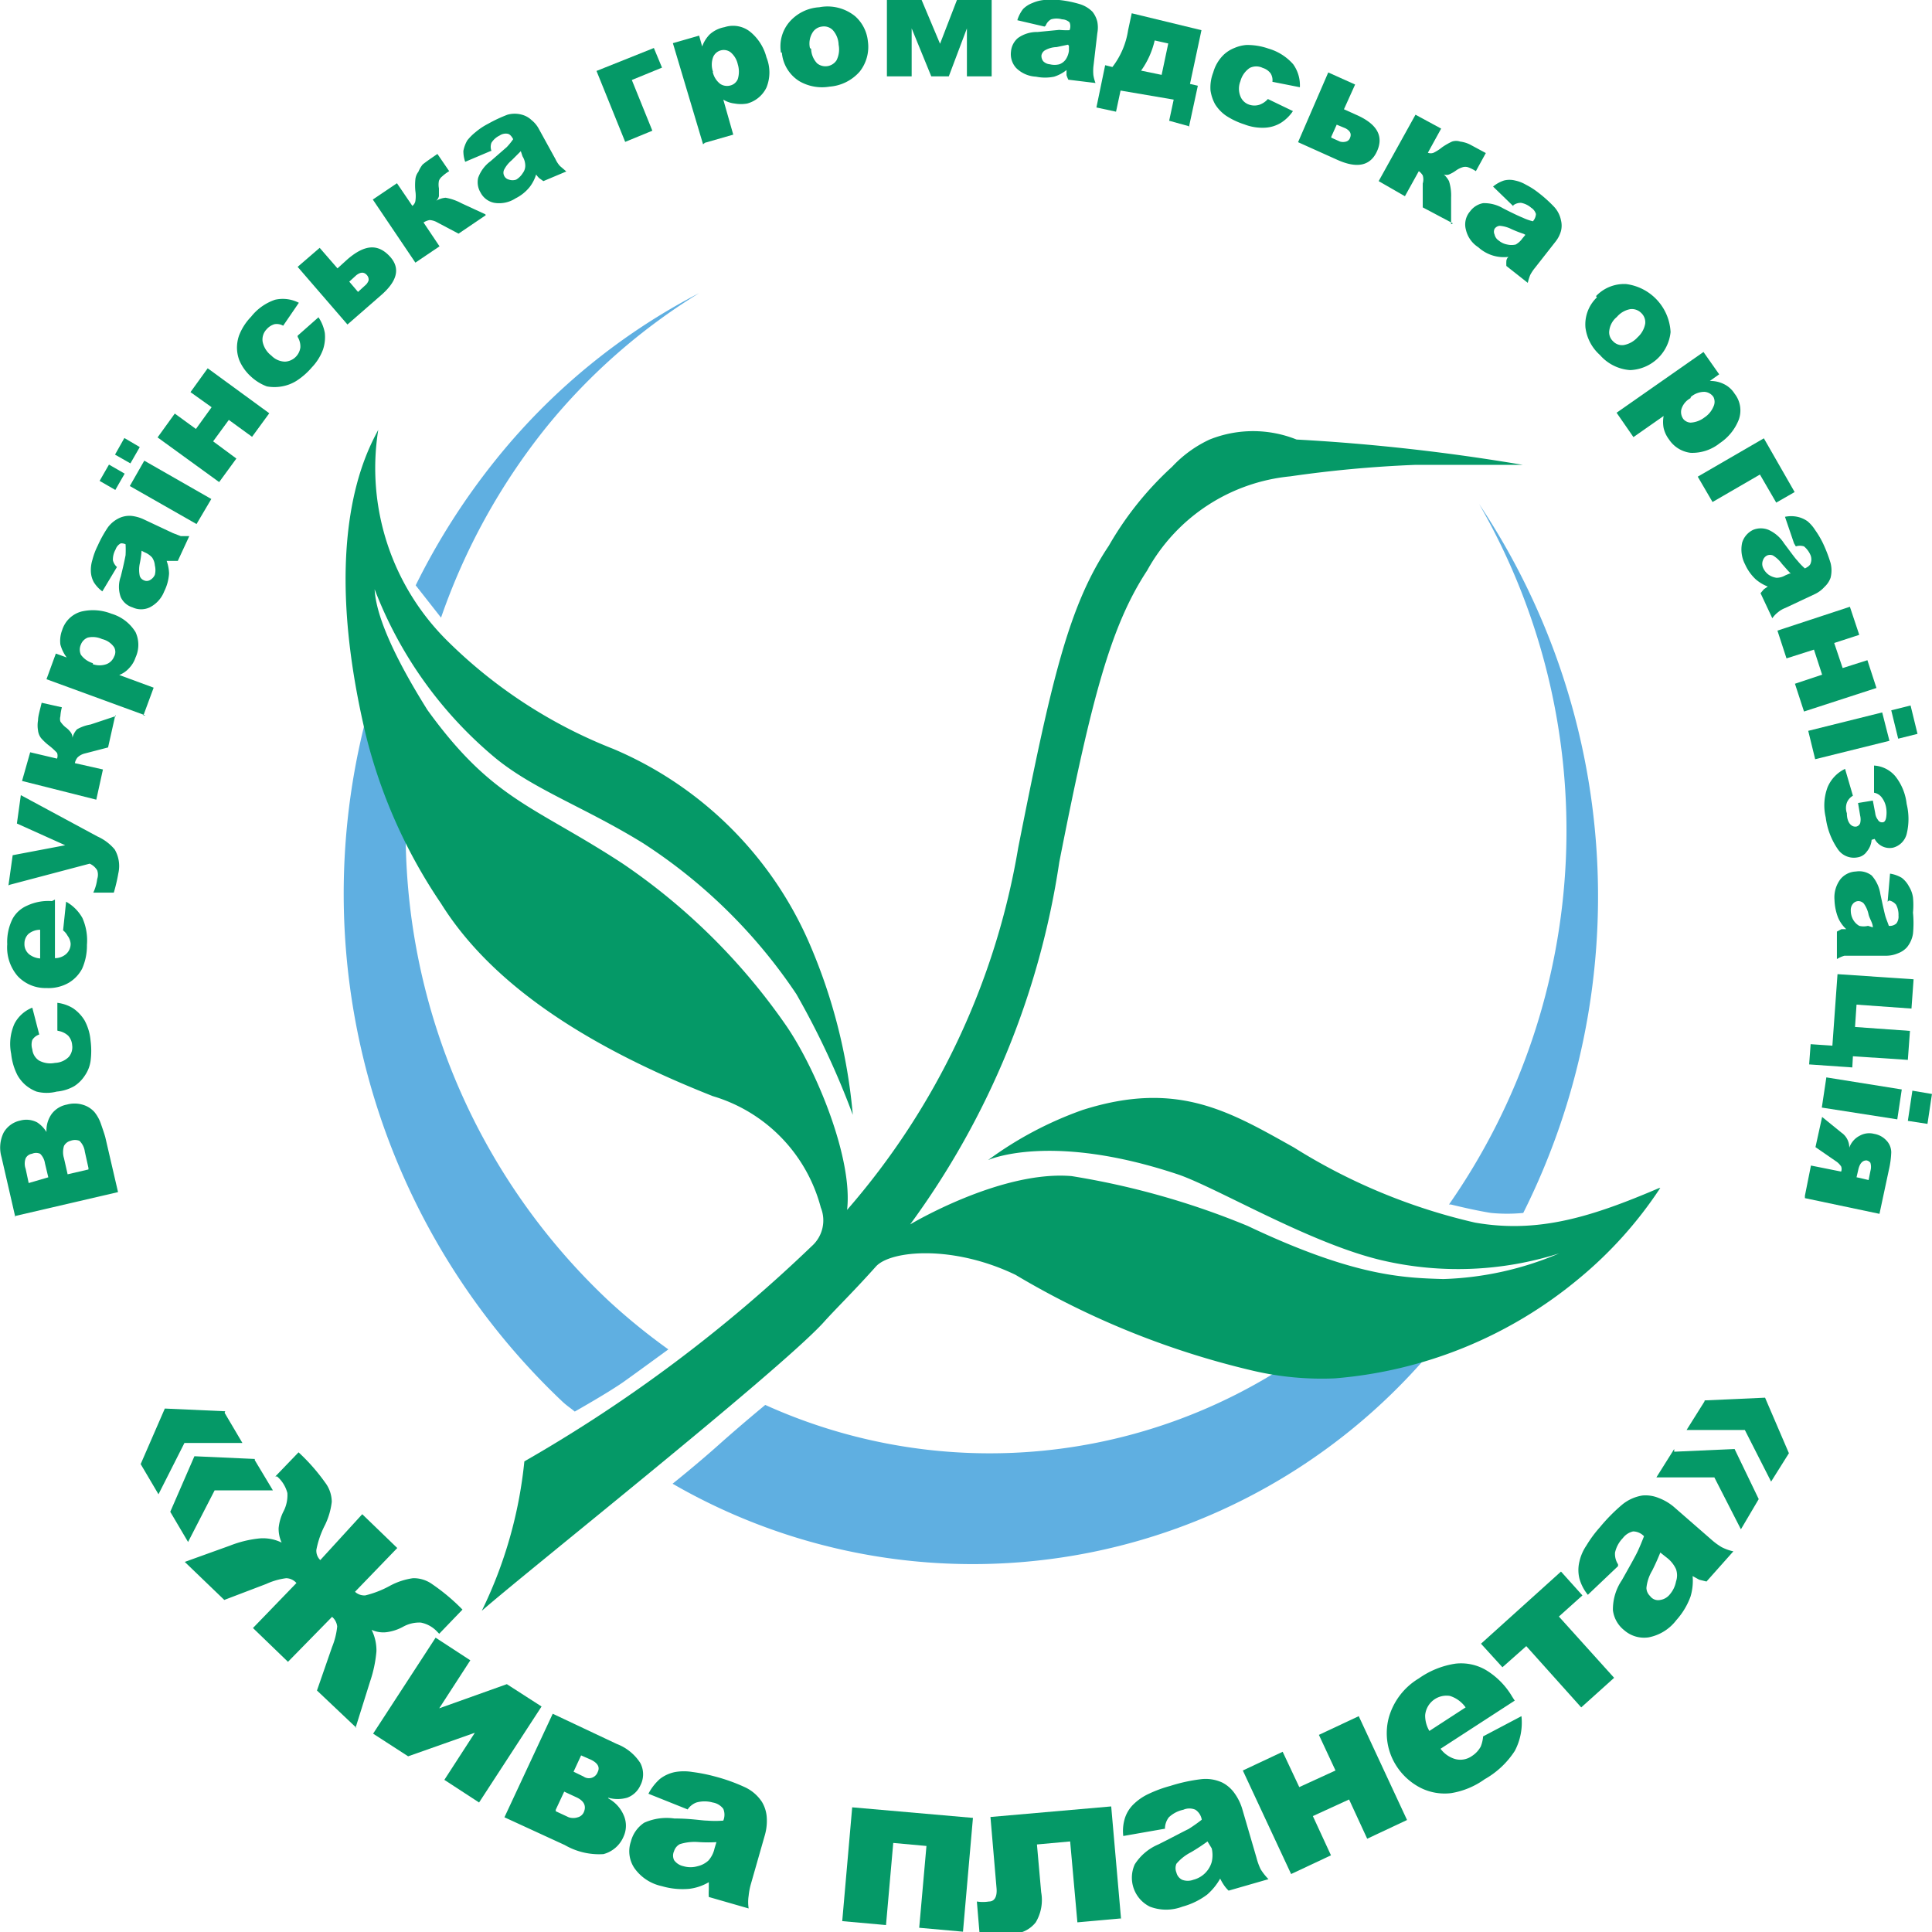 <svg id="Слой_1" data-name="Слой 1" xmlns="http://www.w3.org/2000/svg" viewBox="0 0 64 64"><defs><style>.cls-1,.cls-3{fill:#059967;}.cls-2{fill:#5fafe1;}.cls-2,.cls-3{fill-rule:evenodd;}</style></defs><title>Монтажная область 1</title><path class="cls-1" d="M.51,40.33l-.46-2a1.13,1.13,0,0,1,.07-.81.83.83,0,0,1,.55-.4.77.77,0,0,1,.56.06,1,1,0,0,1,.31.32.94.94,0,0,1,.18-.61.82.82,0,0,1,.5-.3.94.94,0,0,1,.5,0,.83.83,0,0,1,.41.25,1.28,1.28,0,0,1,.21.38c.08.23.13.38.15.46l.42,1.81-3.4.79ZM1.6,39l-.11-.46a.56.56,0,0,0-.16-.32.34.34,0,0,0-.27,0,.28.28,0,0,0-.21.15.51.51,0,0,0,0,.35l.1.47L1.6,39Zm1.33-.31-.12-.54a.6.6,0,0,0-.18-.36.41.41,0,0,0-.29,0,.34.34,0,0,0-.22.17.69.69,0,0,0,0,.41l.12.53.69-.16Z"/><path class="cls-1" d="M1.9,34.14v-.92a1.29,1.29,0,0,1,.52.18,1.32,1.32,0,0,1,.38.4,1.71,1.71,0,0,1,.2.67,2.61,2.61,0,0,1,0,.68,1.13,1.13,0,0,1-.19.48,1.17,1.17,0,0,1-.35.35,1.42,1.42,0,0,1-.58.18,1.33,1.33,0,0,1-.67,0,1.29,1.29,0,0,1-.37-.22,1.26,1.26,0,0,1-.26-.32,2,2,0,0,1-.21-.71,1.65,1.65,0,0,1,.11-1,1.14,1.14,0,0,1,.59-.53l.23.89a.43.43,0,0,0-.23.18.51.51,0,0,0,0,.31.5.5,0,0,0,.22.37.78.78,0,0,0,.53.08.68.68,0,0,0,.46-.2.49.49,0,0,0,.11-.39.52.52,0,0,0-.13-.31.64.64,0,0,0-.33-.16Z"/><path class="cls-1" d="M1.82,29.8l0,1.94a.56.56,0,0,0,.35-.12.45.45,0,0,0,.17-.36A.5.5,0,0,0,2.24,31a.57.57,0,0,0-.15-.18l.1-.95a1.4,1.4,0,0,1,.54.54,1.83,1.83,0,0,1,.15.89,1.87,1.87,0,0,1-.16.79,1.19,1.19,0,0,1-.45.47,1.34,1.34,0,0,1-.73.17,1.26,1.26,0,0,1-.95-.39,1.45,1.45,0,0,1-.35-1.06,1.7,1.7,0,0,1,.18-.85A1,1,0,0,1,.9,30a1.65,1.65,0,0,1,.82-.15Zm-.48,1a.61.61,0,0,0-.4.14.44.44,0,0,0-.13.32.43.43,0,0,0,.18.37.67.67,0,0,0,.34.12v-.95Z"/><path class="cls-1" d="M.28,29.33l.14-1L2.16,28l-1.6-.72.13-.94,2.54,1.37a1.59,1.59,0,0,1,.57.43,1.09,1.09,0,0,1,.12.79,5.76,5.76,0,0,1-.15.64l-.68,0a1.48,1.48,0,0,0,.13-.45.45.45,0,0,0,0-.29.55.55,0,0,0-.25-.22l-2.65.7Z"/><path class="cls-1" d="M3.82,23.69l-.24,1.07-.77.2a.52.52,0,0,0-.24.13.42.42,0,0,0-.09.19l.93.21-.22,1L.73,25.87,1,24.92l.89.21a.28.28,0,0,0,0-.19,2.17,2.17,0,0,0-.25-.23,1.86,1.86,0,0,1-.28-.26.51.51,0,0,1-.1-.25,1,1,0,0,1,0-.34c0-.13.06-.33.12-.58l.67.15v0a1.53,1.53,0,0,0-.05.3.31.31,0,0,0,0,.17.85.85,0,0,0,.17.19.75.75,0,0,1,.18.18.29.29,0,0,1,.05.17.66.66,0,0,1,.15-.28A1.36,1.36,0,0,1,3,24l.84-.28Z"/><path class="cls-1" d="M4.82,23.7,1.54,22.5l.31-.85.36.13A1.25,1.25,0,0,1,2,21.35a1,1,0,0,1,.06-.48.92.92,0,0,1,.63-.61,1.66,1.66,0,0,1,1,.07,1.4,1.4,0,0,1,.8.61,1,1,0,0,1,0,.84.93.93,0,0,1-.21.35.86.86,0,0,1-.33.23l1.14.42-.34.92ZM3.07,22a.68.68,0,0,0,.46,0,.44.44,0,0,0,.25-.25.32.32,0,0,0,0-.31.67.67,0,0,0-.4-.27.74.74,0,0,0-.47-.05.4.4,0,0,0-.23.23.41.41,0,0,0,0,.34.76.76,0,0,0,.4.28Z"/><path class="cls-1" d="M3.87,18.79l-.48.8a1.1,1.1,0,0,1-.28-.3.8.8,0,0,1-.1-.36,1.13,1.13,0,0,1,.05-.38,2.34,2.34,0,0,1,.18-.48,3.92,3.92,0,0,1,.34-.61A1,1,0,0,1,4,17.14a.81.81,0,0,1,.36-.05,1.34,1.34,0,0,1,.37.1l1,.47.26.1.28,0-.38.82H5.68l-.16,0A1.3,1.3,0,0,1,5.6,19a1.54,1.54,0,0,1-.16.59,1,1,0,0,1-.48.53.67.67,0,0,1-.57,0A.63.63,0,0,1,4,19.78a1,1,0,0,1,0-.68c.09-.36.14-.6.16-.71a3.6,3.6,0,0,0,0-.36A.32.32,0,0,0,4,18a.35.35,0,0,0-.17.2.68.68,0,0,0-.09.36.45.45,0,0,0,.14.23Zm.82-.55a3.18,3.18,0,0,1-.06.43,1,1,0,0,0,0,.41.23.23,0,0,0,.13.14.21.21,0,0,0,.2,0,.37.37,0,0,0,.17-.18.65.65,0,0,0,0-.31.54.54,0,0,0-.09-.26.67.67,0,0,0-.24-.17l-.14-.07Z"/><path class="cls-1" d="M4.3,16.1l.48-.84L7,16.53l-.49.83L4.3,16.1Zm-1-.17.31-.54.52.3-.31.54-.52-.3Zm.51-.87.31-.55.51.3-.31.54-.51-.29Z"/><polygon class="cls-1" points="8.92 13.69 8.35 14.47 7.58 13.91 7.06 14.62 7.83 15.19 7.26 15.97 5.22 14.49 5.79 13.7 6.49 14.21 7.01 13.49 6.31 12.99 6.88 12.2 8.92 13.69 8.92 13.69"/><path class="cls-1" d="M9.86,11.12l.69-.61a1.36,1.36,0,0,1,.21.52,1.31,1.31,0,0,1-.06.55,1.72,1.72,0,0,1-.37.59,2.34,2.34,0,0,1-.5.44,1.35,1.35,0,0,1-.49.19,1.4,1.4,0,0,1-.5,0,1.59,1.59,0,0,1-.52-.32,1.53,1.53,0,0,1-.39-.54,1.18,1.18,0,0,1-.08-.43,1.24,1.24,0,0,1,.07-.4,1.85,1.85,0,0,1,.4-.62,1.71,1.71,0,0,1,.79-.56,1.16,1.16,0,0,1,.79.1l-.52.76a.43.43,0,0,0-.29-.05.56.56,0,0,0-.26.17.49.49,0,0,0-.13.41.77.77,0,0,0,.29.46.65.65,0,0,0,.45.2.54.54,0,0,0,.51-.47.61.61,0,0,0-.09-.35Z"/><path class="cls-1" d="M11.18,8.89l.33-.3c.57-.49,1-.52,1.39-.11s.25.85-.3,1.32l-1.09.95L9.86,8.84l.73-.63.59.68Zm.68.78.23-.21a.38.38,0,0,0,.12-.17.22.22,0,0,0-.05-.17c-.1-.12-.22-.11-.36,0l-.23.21.29.34Z"/><path class="cls-1" d="M16.09,7.13l-.9.61-.7-.37a.57.57,0,0,0-.26-.08.56.56,0,0,0-.2.08l.53.79-.8.54L12.35,6.61l.8-.54.51.75a.26.26,0,0,0,.1-.16,1.13,1.13,0,0,0,0-.33,1.92,1.92,0,0,1,0-.39.49.49,0,0,1,.1-.25A1,1,0,0,1,14,5.45c.11-.09.27-.2.49-.35l.39.57,0,0a1.47,1.47,0,0,0-.24.18.33.33,0,0,0-.1.14.68.68,0,0,0,0,.25c0,.12,0,.2,0,.26a.3.3,0,0,1-.09.15.74.74,0,0,1,.31-.1,1.71,1.71,0,0,1,.52.18l.8.37Z"/><path class="cls-1" d="M16.26,5l-.85.36A1.07,1.07,0,0,1,15.35,5a1.08,1.08,0,0,1,.13-.35,1.7,1.7,0,0,1,.27-.27,2.19,2.19,0,0,1,.42-.28,4.8,4.8,0,0,1,.64-.3.89.89,0,0,1,.48,0,.74.74,0,0,1,.32.18.93.93,0,0,1,.24.29l.55,1a.91.91,0,0,0,.15.23l.21.18L18,6l-.14-.1a.76.76,0,0,1-.1-.12,1.31,1.31,0,0,1-.21.41,1.4,1.4,0,0,1-.47.38,1,1,0,0,1-.7.15.65.65,0,0,1-.46-.34.66.66,0,0,1-.08-.49,1.17,1.17,0,0,1,.41-.55l.54-.47A2.16,2.16,0,0,0,17,4.61c-.06-.11-.12-.17-.19-.18a.36.36,0,0,0-.26.06.65.65,0,0,0-.27.24.38.38,0,0,0,0,.27Zm1,0-.31.31a1,1,0,0,0-.25.31.23.23,0,0,0,0,.2.23.23,0,0,0,.16.13.37.37,0,0,0,.24,0,.66.66,0,0,0,.22-.22.4.4,0,0,0,.08-.26.6.6,0,0,0-.09-.29L17.25,5Z"/><polygon class="cls-1" points="21.93 2.24 20.93 2.65 21.61 4.33 20.71 4.7 19.76 2.35 21.66 1.59 21.93 2.24 21.93 2.24"/><path class="cls-1" d="M23.29,4.78l-1-3.35.87-.25.1.36a1.1,1.1,0,0,1,.25-.4A1,1,0,0,1,24,.9a.91.91,0,0,1,.86.16,1.61,1.61,0,0,1,.53.84,1.33,1.33,0,0,1,0,1,1,1,0,0,1-.64.53,1.17,1.17,0,0,1-.41,0,.91.91,0,0,1-.38-.13l.33,1.16-.94.27Zm.32-2.4a.68.68,0,0,0,.25.4.41.41,0,0,0,.34.05.36.36,0,0,0,.24-.21.83.83,0,0,0,0-.49.72.72,0,0,0-.24-.4.38.38,0,0,0-.58.17.72.72,0,0,0,0,.48Z"/><path class="cls-1" d="M25.87,1.74a1.24,1.24,0,0,1,.27-1,1.42,1.42,0,0,1,1-.5,1.45,1.45,0,0,1,1.19.3,1.28,1.28,0,0,1,.42.83,1.32,1.32,0,0,1-.27,1,1.47,1.47,0,0,1-1,.5,1.5,1.5,0,0,1-1-.18,1.24,1.24,0,0,1-.58-.95Zm1-.12a.72.72,0,0,0,.2.48A.44.44,0,0,0,27.71,2a.8.8,0,0,0,.07-.52A.76.76,0,0,0,27.59,1a.41.41,0,0,0-.36-.12.42.42,0,0,0-.32.21.69.69,0,0,0-.08.5Z"/><polygon class="cls-1" points="32.85 2.53 32.03 2.53 32.03 0.94 31.43 2.53 30.85 2.53 30.2 0.94 30.2 2.53 29.38 2.53 29.38 0 30.53 0 31.14 1.45 31.7 0 32.85 0 32.85 2.53 32.85 2.53"/><path class="cls-1" d="M34.6.88,33.7.67A1.16,1.16,0,0,1,33.89.3.87.87,0,0,1,34.2.1,1.23,1.23,0,0,1,34.58,0a3,3,0,0,1,.51,0,3.75,3.75,0,0,1,.69.14,1,1,0,0,1,.41.25.85.85,0,0,1,.16.33,1,1,0,0,1,0,.38l-.13,1.11a1.52,1.52,0,0,0,0,.28,1.28,1.28,0,0,0,.07.26l-.9-.11a1.14,1.14,0,0,1-.06-.15s0-.09,0-.17a1.27,1.27,0,0,1-.41.22,1.48,1.48,0,0,1-.6,0,1,1,0,0,1-.66-.29.68.68,0,0,1-.17-.54.66.66,0,0,1,.23-.45,1.08,1.08,0,0,1,.65-.2l.72-.07A2.41,2.41,0,0,0,35.43,1a.34.34,0,0,0,0-.26.39.39,0,0,0-.25-.1.65.65,0,0,0-.36,0,.39.39,0,0,0-.18.21Zm.78.6L35,1.56a.82.82,0,0,0-.39.11.25.25,0,0,0-.11.16.28.28,0,0,0,.06.2.35.35,0,0,0,.22.1.65.65,0,0,0,.31,0,.44.44,0,0,0,.22-.17.66.66,0,0,0,.1-.28l0-.16Z"/><path class="cls-1" d="M39.38,4.18,38.73,4l.15-.7L37.12,3l-.15.7-.65-.14.29-1.4.24.06A2.65,2.65,0,0,0,37.37,1l.12-.56L39.8,1l-.38,1.78.26.06-.3,1.39Zm-.91-1.65.23-1.09-.45-.1v0a2.78,2.78,0,0,1-.45,1l.68.14Z"/><path class="cls-1" d="M42,3.28l.83.4a1.35,1.35,0,0,1-.4.39,1.13,1.13,0,0,1-.52.16,1.65,1.65,0,0,1-.69-.11,2.48,2.48,0,0,1-.61-.29,1.3,1.3,0,0,1-.36-.38A1.36,1.36,0,0,1,40.1,3a1.37,1.37,0,0,1,.09-.6,1.31,1.31,0,0,1,.34-.58,1.11,1.11,0,0,1,.36-.23,1.24,1.24,0,0,1,.4-.1,2.13,2.13,0,0,1,.73.12,1.73,1.73,0,0,1,.82.52,1.2,1.2,0,0,1,.22.76l-.91-.18a.42.42,0,0,0-.06-.28.51.51,0,0,0-.26-.18.49.49,0,0,0-.43,0,.77.77,0,0,0-.31.44.67.67,0,0,0,0,.5.47.47,0,0,0,.3.28.54.54,0,0,0,.33,0A.66.66,0,0,0,42,3.28Z"/><path class="cls-1" d="M44.52,3.62l.4.18c.69.3.92.7.7,1.2s-.67.59-1.33.29L43,4.71,44,2.4l.89.4-.37.82Zm-.42.94.29.13a.36.36,0,0,0,.2,0,.19.19,0,0,0,.13-.12c.06-.14,0-.24-.15-.32l-.29-.12-.18.4Z"/><path class="cls-1" d="M48.13,7.4l-1-.53V6.08a.47.47,0,0,0,0-.27A.49.49,0,0,0,47,5.67l-.46.83L45.67,6l1.22-2.2.85.46-.44.8a.26.26,0,0,0,.19,0,1.45,1.45,0,0,0,.28-.18,2.14,2.14,0,0,1,.33-.19.42.42,0,0,1,.27,0,1,1,0,0,1,.33.1l.52.28-.33.6,0,0a1.23,1.23,0,0,0-.26-.13.31.31,0,0,0-.18,0,.73.73,0,0,0-.22.11,1.19,1.19,0,0,1-.23.13.25.25,0,0,1-.17,0A.83.83,0,0,1,48,6a1.57,1.57,0,0,1,.07.54l0,.89Z"/><path class="cls-1" d="M50.13,6.83l-.67-.65a1.1,1.1,0,0,1,.36-.2.75.75,0,0,1,.37,0,1.19,1.19,0,0,1,.36.14,2.47,2.47,0,0,1,.42.27,4.41,4.41,0,0,1,.52.47.92.92,0,0,1,.22.44.73.73,0,0,1,0,.35,1,1,0,0,1-.17.34l-.69.88a1.4,1.4,0,0,0-.16.24,1.65,1.65,0,0,0-.08.26l-.71-.56a1.57,1.57,0,0,1,0-.16s0-.08.07-.14a1.26,1.26,0,0,1-1-.32.94.94,0,0,1-.41-.58A.66.66,0,0,1,48.7,7a.69.69,0,0,1,.43-.27,1.23,1.23,0,0,1,.66.17c.33.17.55.27.65.31a1.7,1.7,0,0,0,.34.12.4.4,0,0,0,.1-.24.37.37,0,0,0-.16-.21.7.7,0,0,0-.33-.16.41.41,0,0,0-.26.08Zm.35.92a4.3,4.3,0,0,1-.41-.16,1.06,1.06,0,0,0-.39-.11.23.23,0,0,0-.17.1.22.22,0,0,0,0,.19.32.32,0,0,0,.14.2.6.6,0,0,0,.28.13.62.62,0,0,0,.28,0,.67.67,0,0,0,.22-.2l.1-.12Z"/><path class="cls-1" d="M52.87,9.81a1.28,1.28,0,0,1,1-.4A1.69,1.69,0,0,1,55.34,11,1.4,1.4,0,0,1,54,12.26a1.46,1.46,0,0,1-1-.5,1.46,1.46,0,0,1-.48-.91,1.24,1.24,0,0,1,.38-1Zm.69.69a.69.69,0,0,0-.25.45.4.4,0,0,0,.12.35.41.41,0,0,0,.36.13.81.81,0,0,0,.46-.26.79.79,0,0,0,.25-.45.42.42,0,0,0-.13-.35.44.44,0,0,0-.36-.13.76.76,0,0,0-.45.26Z"/><path class="cls-1" d="M53.57,13.66l2.86-2,.52.74-.31.22a1,1,0,0,1,.46.1.86.86,0,0,1,.36.32.9.9,0,0,1,.14.86,1.66,1.66,0,0,1-.63.78A1.45,1.45,0,0,1,56,15a1,1,0,0,1-.71-.44,1,1,0,0,1-.18-.38,1.08,1.08,0,0,1,0-.4l-1,.7-.56-.81ZM56,13.19a.62.62,0,0,0-.3.36.39.39,0,0,0,.07.34A.34.34,0,0,0,56,14a.82.82,0,0,0,.46-.17.8.8,0,0,0,.3-.36.36.36,0,0,0,0-.32.39.39,0,0,0-.3-.17.69.69,0,0,0-.45.17Z"/><polygon class="cls-1" points="58.84 16.65 58.3 15.72 56.73 16.63 56.24 15.79 58.43 14.52 59.45 16.3 58.84 16.65 58.84 16.65"/><path class="cls-1" d="M59.43,18l-.3-.88a1,1,0,0,1,.41,0,.91.91,0,0,1,.34.15,1.27,1.27,0,0,1,.25.29,3,3,0,0,1,.26.44,4.83,4.83,0,0,1,.25.65,1,1,0,0,1,0,.49.75.75,0,0,1-.2.3,1,1,0,0,1-.3.23l-1,.47a.84.84,0,0,0-.24.14.93.93,0,0,0-.19.2l-.39-.83.11-.13.13-.09a1.37,1.37,0,0,1-.4-.24,1.54,1.54,0,0,1-.35-.49,1.07,1.07,0,0,1-.1-.72.69.69,0,0,1,.37-.43.68.68,0,0,1,.5,0,1.19,1.19,0,0,1,.52.45c.22.29.36.49.44.57a2,2,0,0,0,.25.26c.1-.05.17-.1.19-.17a.38.38,0,0,0,0-.26.77.77,0,0,0-.22-.3.44.44,0,0,0-.27,0Zm-.11,1c-.1-.1-.19-.21-.29-.32a1,1,0,0,0-.3-.28.25.25,0,0,0-.19,0,.27.27,0,0,0-.14.16.32.32,0,0,0,0,.24.57.57,0,0,0,.19.24.61.61,0,0,0,.26.1.58.58,0,0,0,.29-.08l.14-.06Z"/><polygon class="cls-1" points="59.76 23.57 59.46 22.65 60.36 22.35 60.09 21.52 59.18 21.81 58.88 20.89 61.28 20.1 61.59 21.03 60.76 21.3 61.04 22.13 61.86 21.87 62.16 22.79 59.76 23.57 59.76 23.57"/><path class="cls-1" d="M63.29,23.37l.23.94-.64.16-.23-.94.64-.16Zm-.94.23.24.94-2.46.61-.23-.94,2.45-.61Z"/><path class="cls-1" d="M62,27.82a.69.69,0,0,1-.16.39.45.45,0,0,1-.3.19.64.64,0,0,1-.66-.27,2.37,2.37,0,0,1-.4-1.05,1.72,1.72,0,0,1,.06-1,1.18,1.18,0,0,1,.58-.61l.26.89a.46.46,0,0,0-.2.23.53.53,0,0,0,0,.35c0,.32.16.47.32.44a.18.18,0,0,0,.12-.11.52.52,0,0,0,0-.25l-.07-.42.49-.08.08.42a.43.43,0,0,0,.09.22.15.15,0,0,0,.15.08q.09,0,.12-.15a1,1,0,0,0,0-.34.76.76,0,0,0-.15-.34.4.4,0,0,0-.25-.15l0-.9a1,1,0,0,1,.71.36,1.79,1.79,0,0,1,.37.91,2.08,2.08,0,0,1,0,1,.63.63,0,0,1-.45.45.56.56,0,0,1-.61-.29Z"/><path class="cls-1" d="M62.53,29.87l.08-.93a1.1,1.1,0,0,1,.39.14.89.89,0,0,1,.24.29.94.94,0,0,1,.13.36,2.6,2.6,0,0,1,0,.5,3.58,3.58,0,0,1,0,.7.93.93,0,0,1-.2.45.75.75,0,0,1-.3.2,1,1,0,0,1-.37.08l-1.12,0-.28,0a1,1,0,0,0-.25.11l0-.91.15-.08.16,0a1.12,1.12,0,0,1-.27-.38,1.77,1.77,0,0,1-.12-.59,1,1,0,0,1,.2-.69.7.7,0,0,1,.51-.25A.68.68,0,0,1,62,29a1.19,1.19,0,0,1,.29.62c.08.37.13.6.16.71s.08.22.12.34a.32.32,0,0,0,.25-.08.37.37,0,0,0,.07-.26.69.69,0,0,0-.08-.36.4.4,0,0,0-.23-.14Zm-.49.85c0-.14-.1-.27-.14-.42a.93.93,0,0,0-.16-.37.25.25,0,0,0-.18-.08.24.24,0,0,0-.18.09.32.32,0,0,0-.07.23.61.61,0,0,0,.08.3.55.55,0,0,0,.2.2.6.6,0,0,0,.29,0Z"/><polygon class="cls-1" points="59.93 35.26 59.98 34.59 60.7 34.64 60.87 32.27 63.39 32.44 63.32 33.41 61.5 33.28 61.45 34.02 63.27 34.15 63.2 35.11 61.38 34.99 61.36 35.36 59.93 35.26 59.93 35.26"/><path class="cls-1" d="M64,36.23l-.15,1-.65-.1.15-1,.65.11Zm-1-.15-.15,1-2.5-.39.15-1,2.5.4Z"/><path class="cls-1" d="M59.79,39.61l.2-1,1,.2v0a.24.24,0,0,0,0-.17.64.64,0,0,0-.14-.15L60.14,38l.22-1,.64.52a.6.6,0,0,1,.26.5.7.7,0,0,1,.35-.4.64.64,0,0,1,.47-.06.71.71,0,0,1,.4.21.57.57,0,0,1,.17.4,3,3,0,0,1-.08.59l-.31,1.45-2.47-.52ZM61.51,39l.39.09.06-.3a.49.49,0,0,0,0-.27.2.2,0,0,0-.13-.08q-.2,0-.27.3l-.06.26Z"/><path class="cls-1" d="M8.44,48.37l.6,1-1.93,0-.88,1.71-.59-1,.8-1.84,2,.09Zm-1-1.57.59,1-1.92,0L5.25,49.5l-.59-1,.8-1.84,2,.09Z"/><path class="cls-1" d="M11.81,57.24,10.5,56,11,54.56a2.44,2.44,0,0,0,.17-.68.49.49,0,0,0-.17-.32L9.54,55.05,8.38,53.93l1.44-1.49a.47.47,0,0,0-.34-.16,2.29,2.29,0,0,0-.66.19L7.43,53,6.12,51.74l1.5-.54a3.65,3.65,0,0,1,1-.24,1.41,1.41,0,0,1,.71.14,1.09,1.09,0,0,1-.1-.48,1.55,1.55,0,0,1,.17-.57,1.17,1.17,0,0,0,.12-.59,1.09,1.09,0,0,0-.34-.55l-.06,0,.77-.8a6.44,6.44,0,0,1,.88,1,1.07,1.07,0,0,1,.22.64,2.38,2.38,0,0,1-.22.76,3.05,3.05,0,0,0-.29.83.43.43,0,0,0,.13.34L12,50.16l1.16,1.12-1.4,1.45a.46.46,0,0,0,.34.12,3.32,3.32,0,0,0,.82-.32,2.27,2.27,0,0,1,.76-.25,1.05,1.05,0,0,1,.64.2,6.59,6.59,0,0,1,1,.84l-.77.8-.06-.06a1,1,0,0,0-.55-.31,1.1,1.1,0,0,0-.59.14,1.55,1.55,0,0,1-.56.18.92.92,0,0,1-.48-.08,1.54,1.54,0,0,1,.16.71,4.21,4.21,0,0,1-.21,1l-.48,1.53Z"/><polygon class="cls-1" points="15.87 59.71 14.72 58.96 15.73 57.4 13.52 58.18 12.36 57.43 14.43 54.25 15.58 55 14.55 56.59 16.79 55.79 17.94 56.53 15.87 59.71 15.87 59.71"/><path class="cls-1" d="M20.16,59.58a1.14,1.14,0,0,1,.5.55.86.86,0,0,1,0,.7,1,1,0,0,1-.67.59,2.27,2.27,0,0,1-1.28-.3l-2-.92,1.6-3.43,2.12,1a1.61,1.61,0,0,1,.78.63.8.8,0,0,1,0,.75.77.77,0,0,1-.43.4,1.15,1.15,0,0,1-.64,0ZM19,58.69l.33.16a.31.31,0,0,0,.47-.15c.08-.16,0-.3-.23-.41l-.32-.14-.25.54ZM18.41,60l.43.2a.48.48,0,0,0,.3,0,.3.3,0,0,0,.2-.17c.09-.21,0-.37-.22-.48l-.43-.2-.28.6Z"/><path class="cls-1" d="M22.78,59.94l-1.3-.52a1.7,1.7,0,0,1,.38-.49,1.2,1.2,0,0,1,.51-.23,1.72,1.72,0,0,1,.57,0,5.53,5.53,0,0,1,.75.15,5.94,5.94,0,0,1,1,.36,1.36,1.36,0,0,1,.55.48,1.14,1.14,0,0,1,.16.52,1.72,1.72,0,0,1-.06.57l-.46,1.61a2.21,2.21,0,0,0-.08.41,1.36,1.36,0,0,0,0,.42l-1.32-.38a1.93,1.93,0,0,1,0-.24c0-.06,0-.14,0-.25a1.67,1.67,0,0,1-.65.22,2.45,2.45,0,0,1-.91-.09,1.49,1.49,0,0,1-.9-.59A1,1,0,0,1,20.9,61a1.06,1.06,0,0,1,.44-.62,1.82,1.82,0,0,1,1-.14c.55,0,.91.07,1.08.07a3.33,3.33,0,0,0,.54,0,.51.51,0,0,0,0-.39.55.55,0,0,0-.35-.21,1,1,0,0,0-.54,0,.61.61,0,0,0-.31.26Zm1,1.08a4.68,4.68,0,0,1-.65,0,1.62,1.62,0,0,0-.61.07.39.39,0,0,0-.19.23.35.35,0,0,0,0,.3.51.51,0,0,0,.31.2.83.83,0,0,0,.47,0,.78.78,0,0,0,.36-.19.89.89,0,0,0,.2-.4l.07-.23Z"/><polygon class="cls-1" points="31.9 63.99 30.45 63.86 30.69 61.15 29.59 61.05 29.35 63.77 27.9 63.64 28.23 59.87 32.23 60.22 31.9 63.99 31.9 63.99"/><path class="cls-1" d="M37.14,63.55l-1.45.13L35.45,61l-1.1.1.14,1.58a1.44,1.44,0,0,1-.18,1,1,1,0,0,1-.76.38,5,5,0,0,1-1.1,0l-.09-1.07a1.27,1.27,0,0,0,.4,0c.19,0,.28-.17.25-.46l-.2-2.34,4-.35.33,3.77Z"/><path class="cls-1" d="M38.58,60.58l-1.37.24a1.42,1.42,0,0,1,.06-.61,1.13,1.13,0,0,1,.31-.47,1.8,1.8,0,0,1,.48-.32,4.2,4.2,0,0,1,.71-.26,5.5,5.5,0,0,1,1-.22,1.31,1.31,0,0,1,.72.11,1.13,1.13,0,0,1,.41.36,1.72,1.72,0,0,1,.25.51l.47,1.61a2.08,2.08,0,0,0,.14.39,1.92,1.92,0,0,0,.26.33l-1.32.38a1.06,1.06,0,0,1-.16-.19,1.52,1.52,0,0,1-.12-.21,2,2,0,0,1-.43.53,2.41,2.41,0,0,1-.82.4,1.51,1.51,0,0,1-1.08,0,1.07,1.07,0,0,1-.5-1.4,1.72,1.72,0,0,1,.78-.66c.5-.25.81-.42,1-.51a5.14,5.14,0,0,0,.44-.31.49.49,0,0,0-.21-.33.5.5,0,0,0-.4,0,1,1,0,0,0-.48.25.63.63,0,0,0-.13.39ZM40,61a6.49,6.49,0,0,1-.55.36,1.55,1.55,0,0,0-.48.38.38.38,0,0,0,0,.29.36.36,0,0,0,.19.24.52.52,0,0,0,.37,0,.85.85,0,0,0,.61-.59,1,1,0,0,0,0-.45L40,61Z"/><polygon class="cls-1" points="46.61 60.29 45.29 60.91 44.69 59.61 43.49 60.16 44.09 61.46 42.77 62.08 41.17 58.65 42.49 58.03 43.04 59.2 44.24 58.65 43.69 57.47 45.01 56.85 46.61 60.29 46.61 60.29"/><path class="cls-1" d="M50.17,56.34l-2.45,1.59a.93.93,0,0,0,.45.33.66.66,0,0,0,.59-.09.86.86,0,0,0,.29-.31,1.13,1.13,0,0,0,.08-.34l1.27-.67A2,2,0,0,1,50.18,58a2.86,2.86,0,0,1-1,.94,2.62,2.62,0,0,1-1.11.46,1.78,1.78,0,0,1-1-.17,2.07,2.07,0,0,1-.83-.76A2,2,0,0,1,46,56.92a2.21,2.21,0,0,1,1-1.32,2.83,2.83,0,0,1,1.22-.49,1.64,1.64,0,0,1,1,.21,2.52,2.52,0,0,1,.87.88l.09.14Zm-1.62.22a1,1,0,0,0-.52-.38.71.71,0,0,0-.82.64,1,1,0,0,0,.14.52l1.2-.78Z"/><polygon class="cls-1" points="52.42 52.85 51.64 53.55 53.47 55.58 52.38 56.56 50.56 54.53 49.77 55.23 49.06 54.45 51.71 52.06 52.42 52.85 52.42 52.85"/><path class="cls-1" d="M53.6,51.88l-1,.95a1.47,1.47,0,0,1-.28-.54,1.18,1.18,0,0,1,0-.56,1.54,1.54,0,0,1,.23-.53,4,4,0,0,1,.45-.61,5.85,5.85,0,0,1,.74-.75,1.4,1.4,0,0,1,.67-.3,1.14,1.14,0,0,1,.53.08,1.73,1.73,0,0,1,.5.29L56.69,51a2.18,2.18,0,0,0,.34.25,1.55,1.55,0,0,0,.39.14l-.89,1-.24-.06-.22-.12a1.8,1.8,0,0,1-.07.68,2.39,2.39,0,0,1-.47.78,1.51,1.51,0,0,1-.92.57A1,1,0,0,1,53.8,54a1,1,0,0,1-.37-.66,1.73,1.73,0,0,1,.3-1c.27-.48.45-.8.52-.95s.14-.32.21-.5a.51.51,0,0,0-.36-.16.59.59,0,0,0-.34.22,1,1,0,0,0-.26.48.63.63,0,0,0,.1.39ZM55,51.43q-.12.3-.27.6a1.39,1.39,0,0,0-.19.57.38.38,0,0,0,.12.27A.33.33,0,0,0,55,53a.5.5,0,0,0,.32-.19.91.91,0,0,0,.2-.42.63.63,0,0,0,0-.41,1,1,0,0,0-.28-.36L55,51.43Z"/><path class="cls-1" d="M55.46,48l-.59.94,1.92,0,.88,1.72.59-1L57.46,48l-2,.09Zm1-1.57-.59.94,1.93,0,.87,1.71.59-.94-.79-1.84-2,.09Z"/><path class="cls-2" d="M14.61,20.46a21.09,21.09,0,0,1,3.48-6.3,20,20,0,0,1,5.07-4.45,21.08,21.08,0,0,0-6.72,5.5,22.58,22.58,0,0,0-2.67,4.18l.84,1.07Z"/><path class="cls-2" d="M13.85,23.27c.06-.3-.37-.44-.59-.85s-.3-1.18-.38-1a23.16,23.16,0,0,0,5.74,25c.16.15.25.2.42.34,0,0,1.15-.65,1.64-1s1.46-1.06,1.46-1.06a20.41,20.41,0,0,1-2-1.63,21.32,21.32,0,0,1-6.26-19.84Z"/><path class="cls-2" d="M48.06,39.9c.37.09.89.21,1.33.28a5.55,5.55,0,0,0,1.07,0A23.42,23.42,0,0,0,49,16.7a21.66,21.66,0,0,1-1,23.2Z"/><path class="cls-2" d="M47.46,42.64s-1.24-.49-1.46-.25a18.05,18.05,0,0,1-20.65,4.15s-.79.65-1.54,1.32-1.53,1.29-1.53,1.29a19.89,19.89,0,0,0,25.63-5,21.13,21.13,0,0,0,1.28-1.75c.12-.19-1.73.26-1.73.26Z"/><path class="cls-3" d="M55,39.35a13.53,13.53,0,0,1-2.69,3,14.45,14.45,0,0,1-8.09,3.31,10,10,0,0,1-2.7-.25,27.71,27.71,0,0,1-7.88-3.18c-2.08-1-4.13-.81-4.62-.28-.74.83-1.37,1.44-1.76,1.88-1.55,1.67-9.89,8.29-11.3,9.53a14.55,14.55,0,0,0,1.41-4.95,48.6,48.6,0,0,0,9.52-7.13A1.14,1.14,0,0,0,27.19,40a5.24,5.24,0,0,0-3.58-3.69c-3.92-1.55-7.24-3.56-9-6.38a17.36,17.36,0,0,1-2.5-5.62c-1.55-6.56.06-9.38.42-10.07a8.05,8.05,0,0,0,2.3,7,16.21,16.21,0,0,0,5.49,3.57,12.31,12.31,0,0,1,6.47,6.39,18.28,18.28,0,0,1,1.46,5.73,27,27,0,0,0-1.87-4,17.59,17.59,0,0,0-5.08-5c-1.91-1.18-3.61-1.77-4.89-2.82a13.58,13.58,0,0,1-4-5.59c.06,1.21,1.18,3.09,1.75,4,2.17,3,3.52,3.16,6.47,5.09A20.73,20.73,0,0,1,26.06,34c1,1.47,2.2,4.4,2,6.08a24.42,24.42,0,0,0,5.67-12c1.09-5.5,1.66-8,3-10a10.81,10.81,0,0,1,2.1-2.62,4,4,0,0,1,1.24-.9,3.87,3.87,0,0,1,2.88,0,66.51,66.51,0,0,1,7.5.84l-3.59,0a39.81,39.81,0,0,0-4.12.38A6.08,6.08,0,0,0,38,18.9c-1.19,1.81-1.83,4.16-2.91,9.66a27,27,0,0,1-4.94,12s3-1.8,5.35-1.6a26.08,26.08,0,0,1,5.83,1.65c3.5,1.66,5.12,1.72,6.48,1.76a10.57,10.57,0,0,0,3.84-.85,11.07,11.07,0,0,1-5.87.23c-2.35-.55-5.37-2.35-6.71-2.83-4.28-1.44-6.34-.49-6.34-.49a12.08,12.08,0,0,1,3.13-1.66c3.14-1,4.87.05,7,1.24a19.48,19.48,0,0,0,6,2.49c2.11.37,3.89-.2,6.09-1.14Z"/></svg>